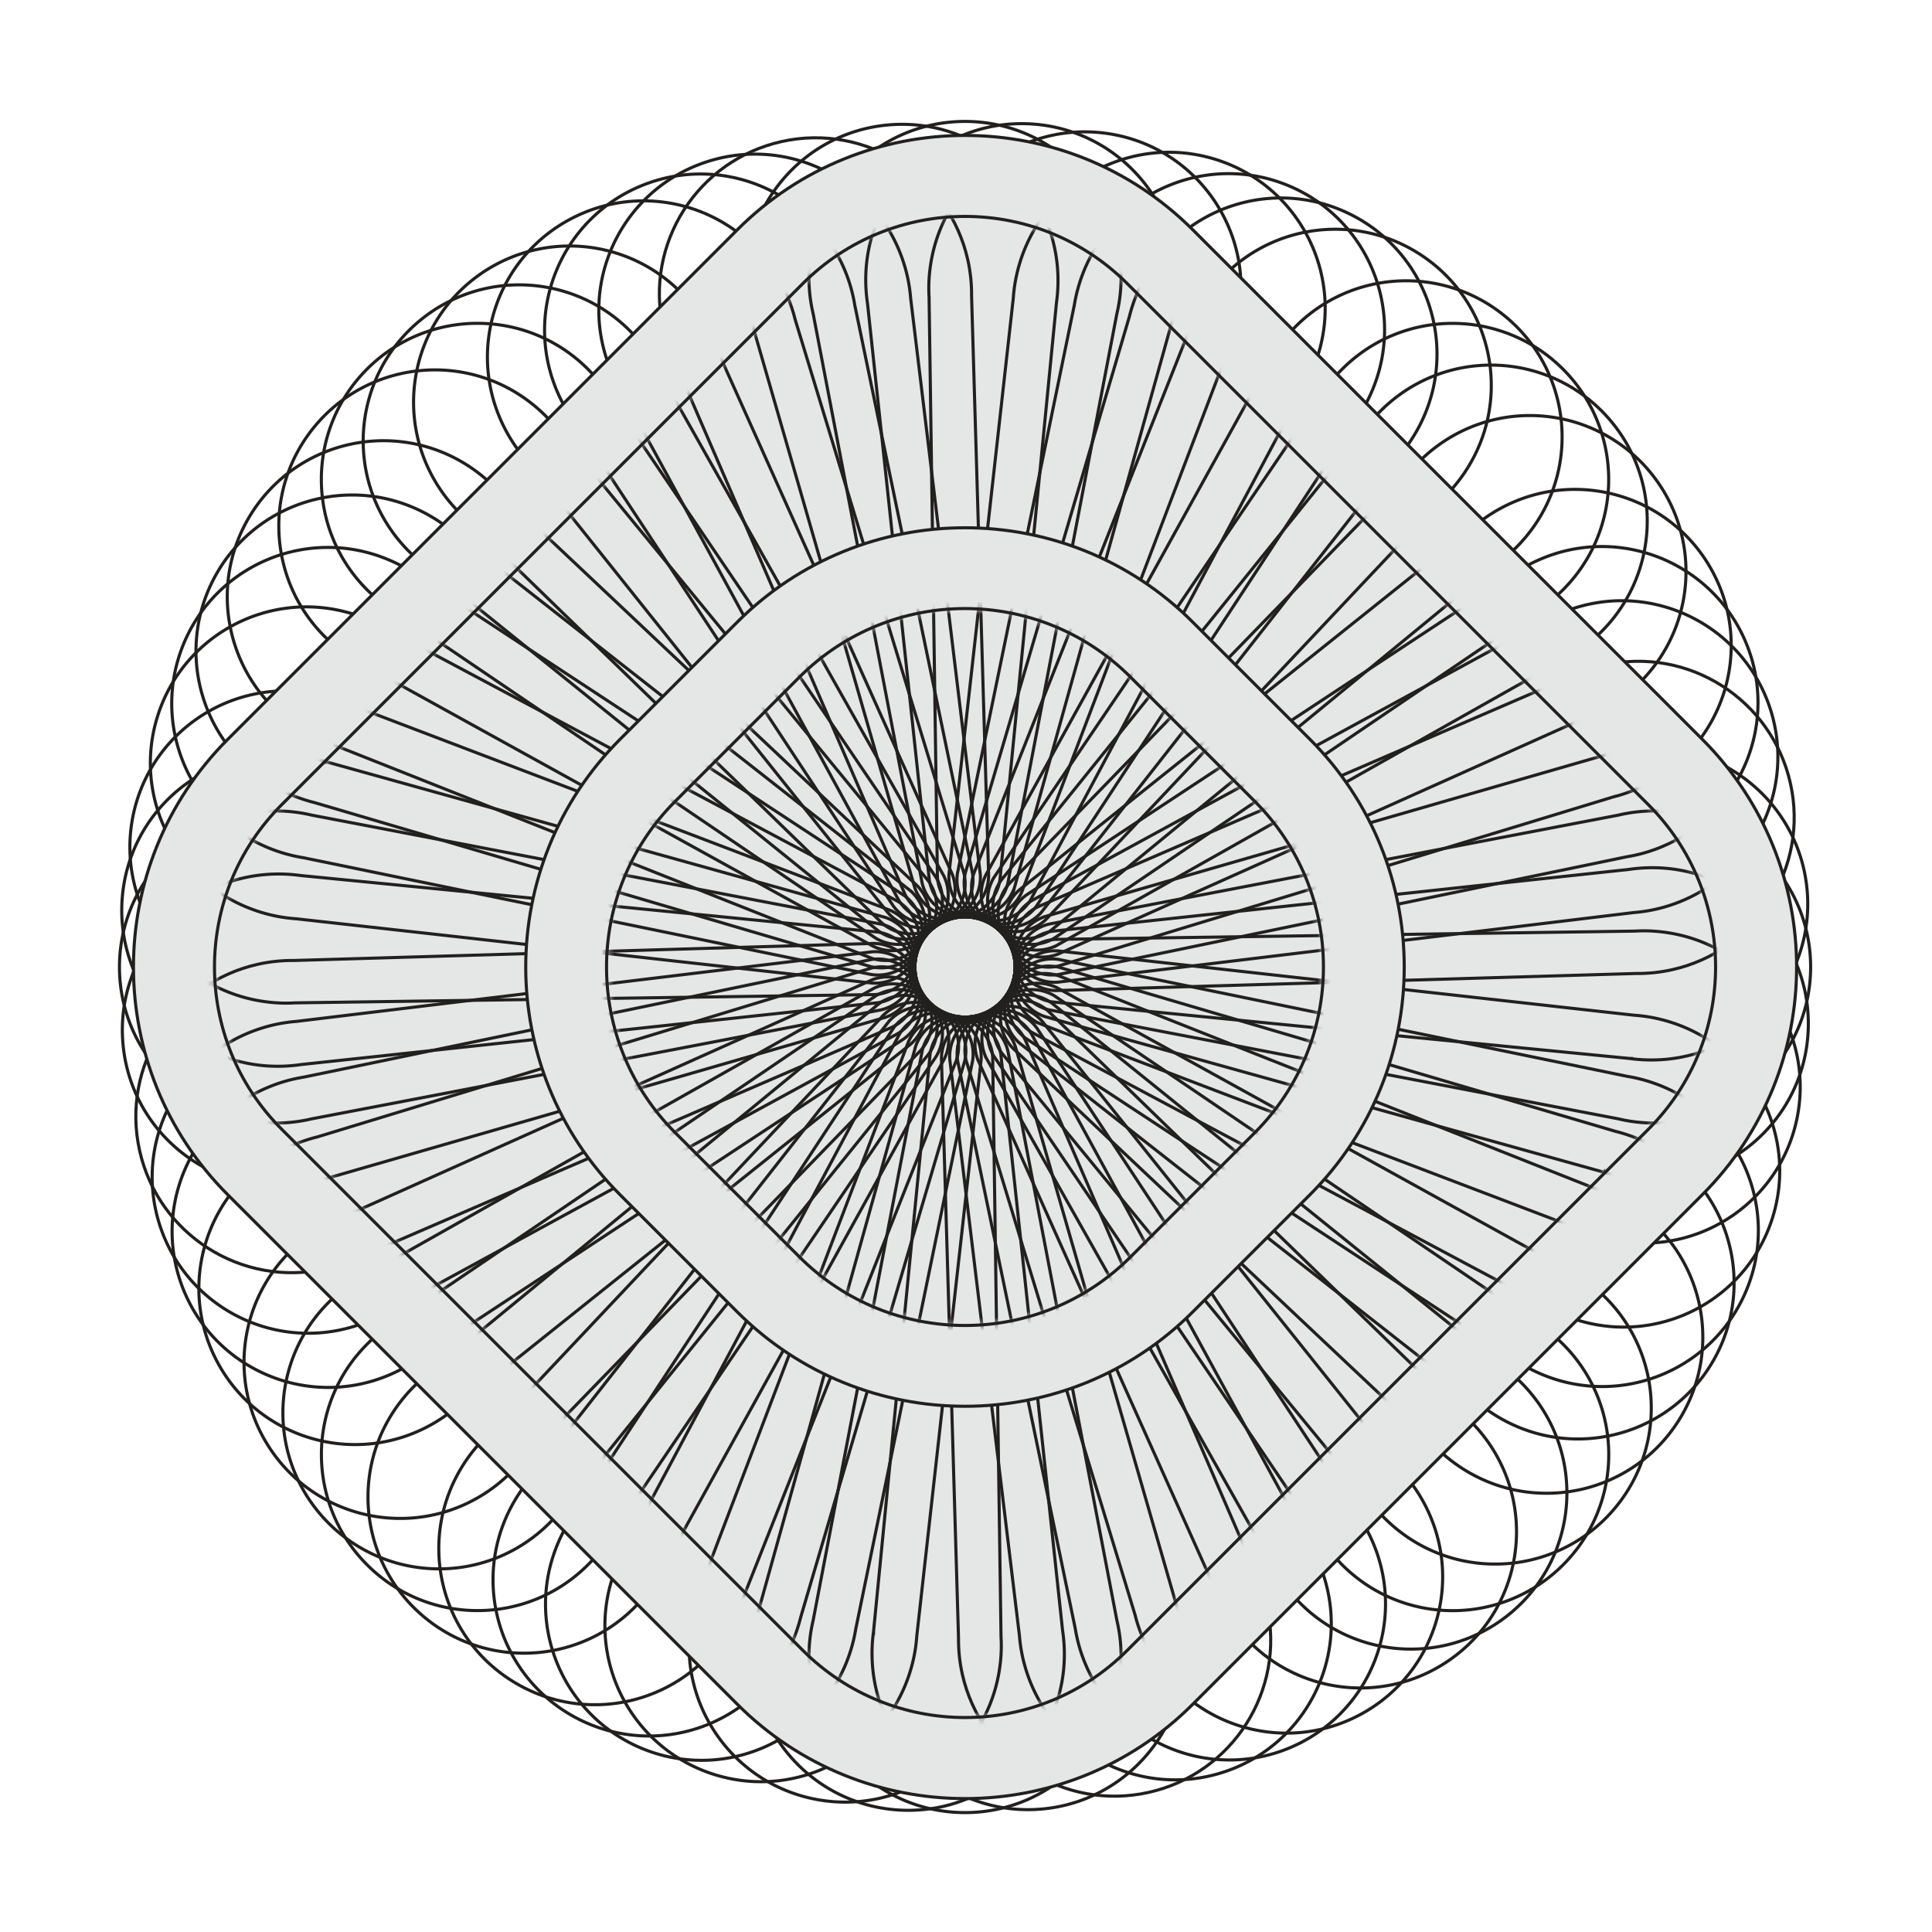 <svg xmlns="http://www.w3.org/2000/svg" width="294" height="294" fill="none"><path stroke="#221F1F" stroke-miterlimit="10" stroke-width=".47" d="M146.85 154.78a7.63 7.63 0 1 0 0-15.26 7.63 7.63 0 0 0 0 15.26Z"/><path stroke="#221F1F" stroke-miterlimit="10" stroke-width=".47" d="m169.96 47.73-16.61 86.75a6.707 6.707 0 0 1-6.5 5.04c-3.13 0-5.83-2.2-6.53-5.16l-16.58-86.63c-.42-1.77-.64-3.61-.64-5.5 0-13.12 10.63-23.75 23.75-23.75s23.75 10.63 23.75 23.75c0 1.89-.22 3.74-.64 5.5Zm76.32 122.53-86.75-16.61a6.707 6.707 0 0 1-5.04-6.5c0-3.13 2.2-5.83 5.16-6.53l86.63-16.58c1.77-.42 3.61-.64 5.5-.64 13.12 0 23.75 10.63 23.75 23.75s-10.63 23.75-23.75 23.75c-1.89 0-3.74-.22-5.5-.64Zm-122.54 76.32 16.61-86.75c.74-2.9 3.37-5.04 6.5-5.04s5.83 2.2 6.53 5.16l16.58 86.63c.42 1.77.64 3.61.64 5.5 0 13.12-10.63 23.75-23.75 23.75s-23.75-10.63-23.75-23.75c0-1.89.22-3.74.64-5.5ZM47.43 124.04l86.75 16.61c2.9.74 5.04 3.37 5.04 6.5s-2.2 5.83-5.16 6.53l-86.63 16.58c-1.77.42-3.61.64-5.5.64-13.12 0-23.75-10.63-23.75-23.75s10.63-23.75 23.75-23.75c1.89 0 3.74.22 5.5.64Z"/><path stroke="#221F1F" stroke-miterlimit="10" stroke-width=".47" d="m233.5 93.19-73.09 49.59a6.708 6.708 0 0 1-8.16-1.03 6.705 6.705 0 0 1-.97-8.26l49.53-72.98c.95-1.54 2.1-3 3.44-4.34 9.28-9.28 24.31-9.28 33.59 0 9.28 9.28 9.28 24.31 0 33.59a24.3 24.3 0 0 1-4.34 3.44v-.01ZM200.82 233.8l-49.59-73.09a6.708 6.708 0 0 1 1.03-8.16c2.21-2.21 5.68-2.57 8.26-.97l72.99 49.53c1.54.95 3 2.1 4.34 3.44 9.28 9.28 9.28 24.31 0 33.59-9.28 9.28-24.31 9.28-33.59 0a24.3 24.3 0 0 1-3.44-4.34ZM60.21 201.11l73.09-49.59a6.708 6.708 0 0 1 8.16 1.03c2.21 2.21 2.57 5.68.97 8.26L92.9 233.79c-.95 1.54-2.1 3-3.44 4.34-9.28 9.28-24.31 9.28-33.59 0-9.28-9.28-9.28-24.31 0-33.59a24.3 24.3 0 0 1 4.34-3.44v.01ZM92.89 60.5l49.59 73.09a6.708 6.708 0 0 1-1.03 8.16 6.705 6.705 0 0 1-8.26.97L60.2 93.19c-1.54-.95-3-2.1-4.34-3.44-9.28-9.28-9.28-24.31 0-33.59 9.28-9.28 24.31-9.28 33.59 0a24.3 24.3 0 0 1 3.44 4.34Z"/><path stroke="#221F1F" stroke-miterlimit="10" stroke-width=".47" d="m206.19 64.09-48.49 73.83a6.71 6.71 0 0 1-7.93 2.18c-2.89-1.19-4.55-4.26-4.06-7.26l17.77-86.4c.29-1.79.79-3.58 1.51-5.33 5.01-12.12 18.9-17.89 31.02-12.88 12.12 5.01 17.89 18.9 12.88 31.02-.72 1.75-1.63 3.37-2.69 4.84h-.01Zm23.72 142.4L156.08 158a6.71 6.71 0 0 1-2.18-7.93 6.7 6.7 0 0 1 7.26-4.06l86.4 17.77c1.79.29 3.58.79 5.33 1.51 12.12 5.01 17.89 18.9 12.88 31.02-5.01 12.12-18.9 17.89-31.02 12.88-1.75-.72-3.37-1.63-4.84-2.69v-.01ZM87.52 230.21l48.489-73.83a6.71 6.71 0 0 1 7.93-2.18c2.89 1.19 4.55 4.26 4.06 7.26l-17.77 86.4c-.29 1.79-.79 3.58-1.51 5.33-5.01 12.12-18.9 17.89-31.02 12.88-12.12-5.01-17.89-18.9-12.88-31.02.72-1.75 1.63-3.37 2.69-4.84h.01ZM63.8 87.81l73.83 48.49a6.71 6.71 0 0 1 2.18 7.93 6.7 6.7 0 0 1-7.26 4.06l-86.4-17.77c-1.79-.29-3.58-.79-5.33-1.51-12.12-5.01-17.89-18.9-12.88-31.02 5.01-12.12 18.9-17.89 31.02-12.88 1.75.72 3.37 1.63 4.84 2.69v.01Z"/><path stroke="#221F1F" stroke-miterlimit="10" stroke-width=".47" d="m247.54 130.38-86.49 17.92a6.71 6.71 0 0 1-7.15-4.07c-1.22-2.93-.2-6.23 2.26-8.01l73.66-48.53a24.19 24.19 0 0 1 4.84-2.7c12.12-5.03 26.01.72 31.04 12.83 5.03 12.12-.72 26.01-12.83 31.04a23.52 23.52 0 0 1-5.33 1.52Zm-83.91 117.46-17.92-86.49a6.71 6.71 0 0 1 4.07-7.15c2.89-1.2 6.23-.2 8.01 2.26l48.53 73.66a24.19 24.19 0 0 1 2.7 4.84c5.03 12.12-.72 26.01-12.83 31.04-12.12 5.03-26.01-.72-31.04-12.83a23.52 23.52 0 0 1-1.52-5.33ZM46.17 163.92 132.66 146a6.71 6.71 0 0 1 7.15 4.07c1.22 2.93.2 6.23-2.26 8.01l-73.66 48.53a24.19 24.19 0 0 1-4.84 2.7c-12.12 5.03-26.01-.72-31.04-12.83-5.03-12.12.72-26.01 12.83-31.04a23.52 23.52 0 0 1 5.33-1.52Zm83.91-117.46L148 132.95a6.71 6.71 0 0 1-4.07 7.15c-2.93 1.22-6.23.2-8.01-2.26L87.39 64.18a24.188 24.188 0 0 1-2.7-4.84c-5.03-12.12.72-26.01 12.83-31.04 12.12-5.03 26.01.72 31.04 12.83a23.52 23.52 0 0 1 1.52 5.33Z"/><path stroke="#221F1F" stroke-miterlimit="10" stroke-width=".47" d="M146.85 154.78a7.63 7.63 0 1 0 0-15.26 7.63 7.63 0 0 0 0 15.26Z"/><path stroke="#221F1F" stroke-miterlimit="10" stroke-width=".47" d="m186.9 53.26-31.44 82.54a6.717 6.717 0 0 1-7.28 3.84 6.706 6.706 0 0 1-5.53-6.22l-1.27-88.2c-.11-1.81 0-3.66.33-5.53 2.28-12.92 14.6-21.54 27.52-19.26 12.92 2.28 21.54 14.6 19.26 27.52a24 24 0 0 1-1.59 5.31Zm53.85 133.94-82.54-31.44a6.717 6.717 0 0 1-3.84-7.28 6.706 6.706 0 0 1 6.22-5.53l88.2-1.26c1.81-.11 3.66 0 5.53.33 12.92 2.28 21.54 14.6 19.26 27.52-2.28 12.92-14.6 21.54-27.52 19.26a24 24 0 0 1-5.31-1.59v-.01Zm-133.94 53.84 31.44-82.54a6.717 6.717 0 0 1 7.28-3.84c3.12.55 5.36 3.18 5.53 6.22l1.27 88.2c.11 1.81 0 3.66-.33 5.53-2.28 12.92-14.6 21.54-27.52 19.26-12.92-2.28-21.54-14.6-19.26-27.52a24 24 0 0 1 1.59-5.31ZM52.96 107.1l82.54 31.44a6.717 6.717 0 0 1 3.84 7.28 6.706 6.706 0 0 1-6.22 5.53l-88.2 1.26c-1.81.11-3.66 0-5.53-.33-12.92-2.28-21.54-14.6-19.26-27.52 2.28-12.92 14.6-21.54 27.52-19.26a24 24 0 0 1 5.31 1.59v.01Z"/><path stroke="#221F1F" stroke-miterlimit="10" stroke-width=".47" d="m241.56 109.08-80.6 36.13c-2.8 1.06-6.06.13-7.86-2.43a6.717 6.717 0 0 1 .48-8.31l61.47-63.26c1.21-1.36 2.59-2.59 4.14-3.68 10.75-7.52 25.56-4.91 33.08 5.84s4.91 25.56-5.84 33.08a23.752 23.752 0 0 1-4.87 2.63Zm-56.63 132.78-36.13-80.6a6.714 6.714 0 0 1 2.43-7.86 6.717 6.717 0 0 1 8.31.48l63.26 61.47c1.36 1.21 2.59 2.59 3.68 4.14 7.52 10.75 4.91 25.56-5.84 33.08s-25.56 4.91-33.08-5.84a23.752 23.752 0 0 1-2.63-4.87ZM52.14 185.221l80.6-36.13c2.8-1.06 6.06-.13 7.86 2.43a6.717 6.717 0 0 1-.48 8.31l-61.47 63.26a23.991 23.991 0 0 1-4.14 3.68c-10.75 7.52-25.56 4.91-33.08-5.84s-4.91-25.56 5.84-33.08c1.55-1.09 3.19-1.96 4.87-2.63ZM108.78 52.44l36.13 80.6c1.06 2.8.13 6.06-2.43 7.86-2.56 1.8-6.04 1.54-8.31-.48L70.91 78.95a23.99 23.99 0 0 1-3.68-4.14c-7.52-10.75-4.91-25.56 5.84-33.08s25.56-4.91 33.08 5.84c1.09 1.55 1.96 3.19 2.63 4.87Z"/><path stroke="#221F1F" stroke-miterlimit="10" stroke-width=".47" d="m219.73 75.68-60.59 64.27a6.708 6.708 0 0 1-8.19.77c-2.64-1.68-3.74-4.99-2.74-7.86l32.52-81.99c.59-1.71 1.4-3.39 2.41-4.98 7.04-11.07 21.72-14.33 32.79-7.29s14.33 21.72 7.29 32.79c-1.02 1.6-2.19 3.03-3.49 4.3v-.01Zm-1.4 144.35-64.27-60.59a6.708 6.708 0 0 1-.77-8.19 6.707 6.707 0 0 1 7.86-2.74l81.99 32.52c1.71.59 3.39 1.4 4.98 2.41 11.07 7.04 14.33 21.72 7.29 32.79s-21.72 14.33-32.79 7.29c-1.6-1.02-3.03-2.19-4.3-3.49h.01Zm-144.35-1.41 60.59-64.27a6.708 6.708 0 0 1 8.19-.77 6.707 6.707 0 0 1 2.74 7.86l-32.52 81.99c-.59 1.71-1.4 3.39-2.41 4.98-7.04 11.07-21.72 14.33-32.79 7.29s-14.33-21.72-7.29-32.79c1.02-1.6 2.19-3.03 3.49-4.3v.01Zm1.4-144.35 64.27 60.59a6.708 6.708 0 0 1 .77 8.19 6.707 6.707 0 0 1-7.86 2.74l-81.99-32.52c-1.71-.59-3.39-1.4-4.98-2.41-11.07-7.04-14.33-21.72-7.29-32.79s21.72-14.33 32.79-7.29c1.6 1.02 3.03 2.19 4.3 3.49h-.01Z"/><path stroke="#221F1F" stroke-miterlimit="10" stroke-width=".47" d="m248.92 148.14-88.29 2.6c-2.99-.09-5.66-2.2-6.33-5.25-.67-3.05.88-6.17 3.62-7.49l80.97-34.98c1.63-.79 3.38-1.41 5.23-1.82 12.81-2.85 25.49 5.23 28.34 18.03 2.85 12.81-5.23 25.49-18.03 28.34-1.85.41-3.69.59-5.51.57ZM145.86 249.22l-2.6-88.29c.09-2.99 2.2-5.66 5.25-6.33 3.1-.69 6.17.88 7.49 3.62l34.98 80.97c.79 1.63 1.41 3.38 1.82 5.23 2.85 12.81-5.23 25.49-18.03 28.34-12.81 2.85-25.49-5.23-28.34-18.03-.41-1.85-.59-3.69-.57-5.51ZM44.78 146.16l88.29-2.6c2.99.09 5.66 2.2 6.33 5.25.69 3.1-.88 6.17-3.62 7.49l-80.97 34.98c-1.63.79-3.38 1.41-5.23 1.82-12.81 2.85-25.49-5.23-28.34-18.03-2.85-12.81 5.23-25.49 18.03-28.34 1.85-.41 3.69-.59 5.51-.57ZM147.85 45.08l2.6 88.29c-.09 2.99-2.2 5.66-5.25 6.33-3.1.69-6.17-.88-7.49-3.62l-34.98-80.97c-.79-1.63-1.41-3.38-1.82-5.23-2.85-12.81 5.23-25.49 18.03-28.34 12.81-2.85 25.49 5.23 28.34 18.03.41 1.85.59 3.69.57 5.51Z"/><path stroke="#221F1F" stroke-miterlimit="10" stroke-width=".47" d="M146.85 154.78a7.63 7.63 0 1 0 0-15.26 7.63 7.63 0 0 0 0 15.26Z"/><path stroke="#221F1F" stroke-miterlimit="10" stroke-width=".47" d="m212.94 69.36-54.5 69.5a6.72 6.72 0 0 1-8.09 1.51c-2.78-1.43-4.17-4.63-3.44-7.58l24.95-84.61c.44-1.76 1.08-3.5 1.95-5.18 6.01-11.66 20.33-16.24 31.99-10.23 11.66 6.01 16.24 20.33 10.23 31.99-.87 1.68-1.91 3.22-3.09 4.6Zm11.71 143.88-69.5-54.5a6.72 6.72 0 0 1-1.51-8.09c1.45-2.82 4.63-4.17 7.58-3.44l84.61 24.95c1.76.44 3.5 1.08 5.18 1.95 11.66 6.01 16.24 20.33 10.23 31.99-6.01 11.66-20.33 16.24-31.99 10.23-1.68-.87-3.22-1.91-4.6-3.09Zm-143.89 11.7 54.5-69.5a6.72 6.72 0 0 1 8.09-1.51c2.78 1.43 4.17 4.63 3.44 7.58l-24.95 84.61c-.44 1.76-1.08 3.5-1.95 5.18-6.01 11.66-20.33 16.24-31.99 10.23-11.66-6.01-16.24-20.33-10.23-31.99.87-1.68 1.91-3.22 3.09-4.6ZM69.06 81.06l69.5 54.5a6.72 6.72 0 0 1 1.51 8.09c-1.45 2.82-4.63 4.17-7.58 3.44l-84.61-24.95c-1.76-.44-3.5-1.08-5.18-1.95-11.66-6.01-16.24-20.33-10.23-31.99 6.01-11.66 20.33-16.24 31.99-10.23 1.68.87 3.22 1.91 4.6 3.09Z"/><path stroke="#221F1F" stroke-miterlimit="10" stroke-width=".47" d="m248.59 138.87-87.69 10.6a6.697 6.697 0 0 1-6.78-4.65c-.97-3.02.32-6.22 2.93-7.79l77.46-42.19a23.77 23.77 0 0 1 5.04-2.29c12.49-4 25.86 2.89 29.86 15.39 4 12.49-2.89 25.86-15.39 29.86-1.8.58-3.63.93-5.43 1.07Zm-93.46 110.02-10.6-87.69a6.697 6.697 0 0 1 4.65-6.78c2.98-.95 6.22.32 7.79 2.93l42.19 77.46a23.77 23.77 0 0 1 2.29 5.04c4 12.49-2.89 25.86-15.39 29.86-12.49 4-25.86-2.89-29.86-15.39-.58-1.8-.93-3.63-1.07-5.43ZM45.11 155.43l87.69-10.6a6.697 6.697 0 0 1 6.78 4.65c.97 3.02-.32 6.22-2.93 7.79l-77.46 42.19a23.77 23.77 0 0 1-5.04 2.29c-12.49 4-25.86-2.89-29.86-15.39s2.89-25.86 15.39-29.86c1.8-.58 3.63-.93 5.43-1.07Zm93.47-110.02 10.6 87.69a6.697 6.697 0 0 1-4.65 6.78c-2.98.95-6.22-.32-7.79-2.93L94.55 59.49a23.77 23.77 0 0 1-2.29-5.04c-4-12.49 2.89-25.86 15.39-29.86 12.49-4 25.86 2.89 29.86 15.39.58 1.8.93 3.63 1.07 5.43Z"/><path stroke="#221F1F" stroke-miterlimit="10" stroke-width=".47" d="m237.65 100.5-76.92 43.41a6.708 6.708 0 0 1-8.05-1.7 6.71 6.71 0 0 1-.28-8.32l55.37-68.66c1.08-1.46 2.34-2.82 3.78-4.04 10.01-8.48 24.99-7.24 33.48 2.76 8.49 10 7.24 24.99-2.76 33.48a23.701 23.701 0 0 1-4.61 3.07h-.01ZM193.5 237.94l-43.41-76.92a6.708 6.708 0 0 1 1.7-8.05 6.71 6.71 0 0 1 8.32-.28l68.66 55.37c1.46 1.08 2.82 2.34 4.04 3.78 8.48 10.01 7.24 24.99-2.76 33.48-10.01 8.48-24.99 7.24-33.48-2.76a23.711 23.711 0 0 1-3.07-4.61v-.01ZM56.06 193.8l76.92-43.41a6.708 6.708 0 0 1 8.05 1.7c2.02 2.39 2.09 5.87.28 8.32l-55.37 68.66a23.981 23.981 0 0 1-3.78 4.04c-10.01 8.48-24.99 7.24-33.48-2.76-8.48-10.01-7.24-24.99 2.76-33.48 1.44-1.22 2.99-2.25 4.61-3.07h.01Zm44.15-137.44 43.41 76.92c1.31 2.69.69 6.03-1.7 8.05a6.71 6.71 0 0 1-8.32.28L64.94 86.24a23.982 23.982 0 0 1-4.04-3.78c-8.48-10.01-7.24-24.99 2.76-33.48 10.01-8.48 24.99-7.24 33.48 2.76 1.22 1.44 2.25 2.99 3.07 4.61v.01Z"/><path stroke="#221F1F" stroke-miterlimit="10" stroke-width=".47" d="m244.04 178.371-85.09-23.691a6.704 6.704 0 0 1-4.49-6.89c.26-3.12 2.67-5.63 5.68-6.08l87.7-9.4a24.28 24.28 0 0 1 5.54-.189c13.07 1.08 22.8 12.549 21.72 25.629-1.08 13.08-12.55 22.8-25.63 21.72-1.89-.16-3.7-.53-5.43-1.09v-.009ZM115.639 244.34l23.69-85.09a6.704 6.704 0 0 1 6.89-4.49c3.12.26 5.63 2.67 6.08 5.68l9.4 87.7c.27 1.79.34 3.65.19 5.54-1.08 13.07-12.55 22.8-25.63 21.72-13.08-1.08-22.8-12.55-21.72-25.63.16-1.89.53-3.7 1.09-5.43h.01ZM49.67 115.93l85.09 23.69c2.83.98 4.75 3.77 4.49 6.89a6.702 6.702 0 0 1-5.68 6.08l-87.7 9.4c-1.79.27-3.65.34-5.54.19-13.07-1.08-22.8-12.55-21.72-25.63 1.08-13.07 12.55-22.8 25.63-21.72 1.89.16 3.7.53 5.43 1.09v.01Zm128.4-65.97-23.69 85.09a6.704 6.704 0 0 1-6.89 4.49c-3.12-.26-5.63-2.67-6.08-5.68l-9.4-87.7a24.28 24.28 0 0 1-.19-5.54c1.08-13.07 12.55-22.8 25.63-21.72 13.07 1.08 22.8 12.55 21.72 25.63-.16 1.89-.53 3.7-1.09 5.43h-.01Z"/><path stroke="#221F1F" stroke-miterlimit="10" stroke-width=".47" d="M146.85 154.78a7.63 7.63 0 1 0 0-15.26 7.63 7.63 0 0 0 0 15.26Z"/><path stroke="#221F1F" stroke-miterlimit="10" stroke-width=".47" d="m228.2 85.49-68.24 56.07a6.704 6.704 0 0 1-8.22-.28 6.713 6.713 0 0 1-1.72-8.14l42.65-77.21c.81-1.63 1.81-3.18 3.03-4.64 8.39-10.08 23.36-11.46 33.45-3.07 10.08 8.39 11.46 23.36 3.07 33.45a23.667 23.667 0 0 1-4.01 3.82h-.01ZM208.52 228.5l-56.07-68.24a6.704 6.704 0 0 1 .28-8.22 6.713 6.713 0 0 1 8.14-1.72l77.21 42.65c1.63.81 3.18 1.81 4.64 3.03 10.08 8.39 11.46 23.36 3.07 33.45-8.39 10.08-23.36 11.46-33.45 3.07a23.667 23.667 0 0 1-3.82-4.01v-.01ZM65.51 208.81l68.24-56.07a6.704 6.704 0 0 1 8.22.28c2.4 2 3.07 5.42 1.72 8.14l-42.65 77.21c-.81 1.63-1.81 3.18-3.03 4.64-8.39 10.08-23.36 11.46-33.45 3.07-10.08-8.39-11.46-23.36-3.07-33.45 1.21-1.46 2.56-2.73 4.01-3.82h.01ZM85.19 65.8l56.07 68.24a6.704 6.704 0 0 1-.28 8.22c-2 2.4-5.42 3.07-8.14 1.72l-77.21-42.65c-1.63-.81-3.18-1.81-4.64-3.03-10.08-8.39-11.46-23.36-3.07-33.45 8.39-10.08 23.36-11.46 33.45-3.07 1.46 1.21 2.73 2.56 3.82 4.01v.01Z"/><path stroke="#221F1F" stroke-miterlimit="10" stroke-width=".47" d="m247.98 161.07-87.9-8.61a6.706 6.706 0 0 1-5.62-6.01 6.703 6.703 0 0 1 4.54-6.97l84.75-24.44c1.72-.58 3.53-.97 5.42-1.14 13.06-1.2 24.62 8.42 25.82 21.48 1.2 13.06-8.42 24.62-21.48 25.82-1.89.17-3.74.12-5.54-.13h.01Zm-115.05 87.2 8.61-87.9a6.706 6.706 0 0 1 6.01-5.62c3.12-.29 6.01 1.66 6.97 4.54l24.44 84.75c.58 1.72.97 3.53 1.14 5.42 1.2 13.06-8.42 24.62-21.48 25.82-13.06 1.2-24.62-8.42-25.82-21.48-.17-1.89-.12-3.74.13-5.54v.01Zm-87.2-115.04 87.9 8.61c2.96.47 5.33 2.89 5.62 6.01.29 3.12-1.66 6.01-4.54 6.97l-84.75 24.44c-1.72.58-3.53.97-5.42 1.14-13.06 1.2-24.62-8.42-25.82-21.48-1.2-13.06 8.42-24.62 21.48-25.82 1.89-.17 3.74-.12 5.54.13h-.01Zm115.04-87.2-8.61 87.9a6.706 6.706 0 0 1-6.01 5.62c-3.12.29-6.01-1.66-6.97-4.54l-24.44-84.75a23.52 23.52 0 0 1-1.14-5.42c-1.2-13.06 8.42-24.62 21.48-25.82 13.06-1.2 24.62 8.42 25.82 21.48.17 1.89.12 3.74-.13 5.54v-.01Z"/><path stroke="#221F1F" stroke-miterlimit="10" stroke-width=".47" d="m245.59 121.24-84.49 25.75c-2.91.7-6.03-.63-7.49-3.4s-.77-6.18 1.52-8.18l68.91-55.06a23.81 23.81 0 0 1 4.57-3.13c11.6-6.12 25.97-1.67 32.09 9.94 6.12 11.6 1.67 25.97-9.94 32.09-1.68.88-3.41 1.55-5.17 2v-.01Zm-72.82 124.64-25.75-84.49c-.7-2.91.63-6.03 3.4-7.49s6.18-.77 8.18 1.52l55.06 68.91a23.81 23.81 0 0 1 3.13 4.57c6.12 11.6 1.67 25.97-9.94 32.09-11.6 6.12-25.97 1.67-32.09-9.94-.88-1.68-1.55-3.41-2-5.17h.01ZM48.12 173.06l84.49-25.75c2.91-.7 6.03.63 7.49 3.4 1.48 2.81.77 6.18-1.52 8.18l-68.91 55.06a23.81 23.81 0 0 1-4.57 3.13c-11.6 6.12-25.97 1.67-32.09-9.94-6.12-11.61-1.67-25.97 9.94-32.09 1.68-.88 3.41-1.55 5.17-2v.01Zm72.82-124.64 25.75 84.49c.7 2.91-.63 6.03-3.4 7.49s-6.18.77-8.18-1.52L80.05 69.97a23.81 23.81 0 0 1-3.13-4.57c-6.12-11.6-1.67-25.97 9.94-32.09 11.6-6.12 25.97-1.67 32.09 9.94.88 1.68 1.55 3.41 2 5.17h-.01Z"/><path stroke="#221F1F" stroke-miterlimit="10" stroke-width=".47" d="m234.99 198.64-77.95-41.529a6.72 6.72 0 0 1-2.9-7.701 6.711 6.711 0 0 1 6.86-4.71l87.66 9.79c1.81.12 3.64.461 5.44 1.021 12.53 3.88 19.54 17.179 15.66 29.709-3.88 12.53-17.18 19.54-29.71 15.66-1.81-.56-3.5-1.32-5.07-2.24h.01ZM95.36 235.291l41.53-77.95a6.719 6.719 0 0 1 7.7-2.901 6.712 6.712 0 0 1 4.71 6.861l-9.79 87.66c-.12 1.81-.46 3.639-1.02 5.439-3.88 12.53-17.18 19.541-29.71 15.661-12.53-3.88-19.54-17.18-15.66-29.71.56-1.81 1.32-3.5 2.24-5.07v.01ZM58.72 95.66l77.95 41.53a6.718 6.718 0 0 1 2.9 7.7 6.711 6.711 0 0 1-6.86 4.71l-87.66-9.79c-1.81-.12-3.64-.46-5.44-1.02-12.53-3.88-19.54-17.18-15.66-29.71 3.88-12.53 17.18-19.54 29.71-15.66 1.81.56 3.5 1.32 5.07 2.24h-.01Zm139.63-36.65-41.53 77.95a6.718 6.718 0 0 1-7.7 2.9c-2.99-.92-4.92-3.83-4.71-6.86l9.79-87.66c.12-1.81.46-3.64 1.02-5.44 3.88-12.53 17.18-19.54 29.71-15.66 12.53 3.88 19.54 17.18 15.66 29.71-.56 1.81-1.32 3.5-2.24 5.07v-.01Z"/><path fill="#E5E6E6" stroke="#221F1F" stroke-miterlimit="10" stroke-width=".47" d="M112.197 34.965 34.663 112.5c-19.14 19.14-19.14 50.172 0 69.311l77.534 77.534c19.14 19.14 50.171 19.14 69.311 0l77.534-77.534c19.14-19.139 19.14-50.171 0-69.31l-77.534-77.535c-19.14-19.14-50.171-19.14-69.311 0Z"/><path fill="#E5E6E6" d="m122.16 43.16-79.294 79.296c-13.638 13.637-13.638 35.747 0 49.384l79.294 79.295c13.638 13.637 35.748 13.637 49.385 0l79.295-79.295c13.637-13.637 13.637-35.747 0-49.384l-79.295-79.295c-13.637-13.637-35.747-13.637-49.385 0Z"/><mask id="a" width="230" height="230" x="32" y="32" maskUnits="userSpaceOnUse" style="mask-type:luminance"><path fill="#fff" d="m122.16 43.16-79.294 79.296c-13.638 13.637-13.638 35.747 0 49.384l79.294 79.295c13.638 13.637 35.748 13.637 49.385 0l79.295-79.295c13.637-13.637 13.637-35.747 0-49.384l-79.295-79.295c-13.637-13.637-35.747-13.637-49.385 0Z"/></mask><g stroke="#221F1F" stroke-miterlimit="10" stroke-width=".47" mask="url(#a)"><path d="M146.85 154.78a7.63 7.63 0 1 0 0-15.26 7.63 7.63 0 0 0 0 15.26Z"/><path d="m169.96 47.73-16.61 86.75a6.707 6.707 0 0 1-6.5 5.04c-3.13 0-5.83-2.2-6.53-5.16l-16.58-86.63c-.42-1.77-.64-3.61-.64-5.5 0-13.12 10.63-23.75 23.75-23.75s23.75 10.63 23.75 23.75c0 1.89-.22 3.74-.64 5.5Zm76.32 122.53-86.75-16.61a6.707 6.707 0 0 1-5.04-6.5c0-3.13 2.2-5.83 5.16-6.53l86.63-16.58c1.77-.42 3.61-.64 5.5-.64 13.12 0 23.75 10.63 23.75 23.75s-10.63 23.75-23.75 23.75c-1.89 0-3.74-.22-5.5-.64Zm-122.54 76.32 16.61-86.75c.74-2.9 3.37-5.04 6.5-5.04s5.83 2.2 6.53 5.16l16.58 86.63c.42 1.77.64 3.61.64 5.5 0 13.12-10.63 23.75-23.75 23.75s-23.75-10.63-23.75-23.75c0-1.89.22-3.74.64-5.5ZM47.43 124.04l86.75 16.61c2.9.74 5.04 3.37 5.04 6.5s-2.2 5.83-5.16 6.53l-86.63 16.58c-1.77.42-3.61.64-5.5.64-13.12 0-23.75-10.63-23.75-23.75s10.63-23.75 23.75-23.75c1.89 0 3.74.22 5.5.64Z"/><path d="m233.5 93.19-73.09 49.59a6.708 6.708 0 0 1-8.16-1.03 6.705 6.705 0 0 1-.97-8.26l49.53-72.98c.95-1.54 2.1-3 3.44-4.34 9.28-9.28 24.31-9.28 33.59 0 9.28 9.28 9.28 24.31 0 33.59a24.3 24.3 0 0 1-4.34 3.44v-.01ZM200.82 233.8l-49.59-73.09a6.708 6.708 0 0 1 1.03-8.16 6.705 6.705 0 0 1 8.26-.97l72.99 49.53c1.54.95 3 2.1 4.34 3.44 9.28 9.28 9.28 24.31 0 33.59-9.28 9.28-24.31 9.28-33.59 0a24.3 24.3 0 0 1-3.44-4.34ZM60.21 201.11l73.09-49.59a6.708 6.708 0 0 1 8.16 1.03c2.21 2.21 2.57 5.68.97 8.26L92.9 233.79c-.95 1.54-2.1 3-3.44 4.34-9.28 9.28-24.31 9.28-33.59 0-9.28-9.28-9.28-24.31 0-33.59a24.3 24.3 0 0 1 4.34-3.44v.01ZM92.89 60.5l49.59 73.09a6.708 6.708 0 0 1-1.03 8.16 6.705 6.705 0 0 1-8.26.97L60.2 93.19c-1.54-.95-3-2.1-4.34-3.44-9.28-9.28-9.28-24.31 0-33.59 9.28-9.28 24.31-9.28 33.59 0a24.3 24.3 0 0 1 3.44 4.34Z"/><path d="m206.19 64.09-48.49 73.83a6.71 6.71 0 0 1-7.93 2.18 6.7 6.7 0 0 1-4.06-7.26l17.77-86.4c.29-1.79.79-3.58 1.51-5.33 5.01-12.12 18.9-17.89 31.02-12.88 12.12 5.01 17.89 18.9 12.88 31.02-.72 1.75-1.63 3.37-2.69 4.84h-.01Zm23.72 142.4L156.08 158a6.71 6.71 0 0 1-2.18-7.93 6.7 6.7 0 0 1 7.26-4.06l86.4 17.77c1.79.29 3.58.79 5.33 1.51 12.12 5.01 17.89 18.9 12.88 31.02-5.01 12.12-18.9 17.89-31.02 12.88-1.75-.72-3.37-1.63-4.84-2.69v-.01ZM87.52 230.21l48.489-73.83a6.71 6.71 0 0 1 7.93-2.18c2.89 1.19 4.55 4.26 4.06 7.26l-17.77 86.4c-.29 1.79-.79 3.58-1.51 5.33-5.01 12.12-18.9 17.89-31.02 12.88-12.12-5.01-17.89-18.9-12.88-31.02.72-1.75 1.63-3.37 2.69-4.84h.01ZM63.8 87.81l73.83 48.49a6.71 6.71 0 0 1 2.18 7.93 6.7 6.7 0 0 1-7.26 4.06l-86.4-17.77c-1.79-.29-3.58-.79-5.33-1.51-12.12-5.01-17.89-18.9-12.88-31.02 5.01-12.12 18.9-17.89 31.02-12.88 1.75.72 3.37 1.63 4.84 2.69v.01Z"/><path d="m247.54 130.38-86.49 17.92a6.71 6.71 0 0 1-7.15-4.07c-1.22-2.93-.2-6.23 2.26-8.01l73.66-48.53a24.19 24.19 0 0 1 4.84-2.7c12.12-5.03 26.01.72 31.04 12.83 5.03 12.12-.72 26.01-12.83 31.04a23.52 23.52 0 0 1-5.33 1.52Zm-83.91 117.46-17.92-86.49a6.71 6.71 0 0 1 4.07-7.15c2.89-1.2 6.23-.2 8.01 2.26l48.53 73.66a24.19 24.19 0 0 1 2.7 4.84c5.03 12.12-.72 26.01-12.83 31.04-12.12 5.03-26.01-.72-31.04-12.83a23.52 23.52 0 0 1-1.52-5.33ZM46.17 163.92 132.66 146a6.71 6.71 0 0 1 7.15 4.07c1.22 2.93.2 6.23-2.26 8.01l-73.66 48.53a24.19 24.19 0 0 1-4.84 2.7c-12.12 5.03-26.01-.72-31.04-12.83-5.03-12.12.72-26.01 12.83-31.04a23.52 23.52 0 0 1 5.33-1.52Zm83.91-117.46L148 132.95a6.71 6.71 0 0 1-4.07 7.15c-2.93 1.22-6.23.2-8.01-2.26L87.39 64.18a24.188 24.188 0 0 1-2.7-4.84c-5.03-12.12.72-26.01 12.83-31.04 12.11-5.03 26.01.72 31.04 12.83a23.52 23.52 0 0 1 1.52 5.33Z"/><path d="M146.85 154.78a7.63 7.63 0 1 0 0-15.26 7.63 7.63 0 0 0 0 15.26Z"/><path d="m186.9 53.26-31.44 82.54a6.717 6.717 0 0 1-7.28 3.84 6.706 6.706 0 0 1-5.53-6.22l-1.27-88.2c-.11-1.81 0-3.66.33-5.53 2.28-12.92 14.6-21.54 27.52-19.26 12.92 2.28 21.54 14.6 19.26 27.52a24 24 0 0 1-1.59 5.31Zm53.85 133.94-82.54-31.44a6.717 6.717 0 0 1-3.84-7.28 6.706 6.706 0 0 1 6.22-5.53l88.2-1.26c1.81-.11 3.66 0 5.53.33 12.92 2.28 21.54 14.6 19.26 27.52-2.28 12.92-14.6 21.54-27.52 19.26a24 24 0 0 1-5.31-1.59v-.01Zm-133.94 53.84 31.44-82.54a6.717 6.717 0 0 1 7.28-3.84c3.12.55 5.36 3.18 5.53 6.22l1.27 88.2c.11 1.81 0 3.66-.33 5.53-2.28 12.92-14.6 21.54-27.52 19.26-12.92-2.28-21.54-14.6-19.26-27.52a24 24 0 0 1 1.59-5.31ZM52.96 107.1l82.54 31.44a6.717 6.717 0 0 1 3.84 7.28 6.706 6.706 0 0 1-6.22 5.53l-88.2 1.26c-1.81.11-3.66 0-5.53-.33-12.92-2.28-21.54-14.6-19.26-27.52 2.28-12.92 14.6-21.54 27.52-19.26a24 24 0 0 1 5.31 1.59v.01Z"/><path d="m241.56 109.08-80.6 36.13c-2.8 1.06-6.06.13-7.86-2.43a6.717 6.717 0 0 1 .48-8.31l61.47-63.26c1.21-1.36 2.59-2.59 4.14-3.68 10.75-7.52 25.56-4.91 33.08 5.84s4.91 25.56-5.84 33.08a23.752 23.752 0 0 1-4.87 2.63Zm-56.63 132.78-36.13-80.6a6.714 6.714 0 0 1 2.43-7.86 6.717 6.717 0 0 1 8.31.48l63.26 61.47c1.36 1.21 2.59 2.59 3.68 4.14 7.52 10.75 4.91 25.56-5.84 33.08s-25.56 4.91-33.08-5.84a23.752 23.752 0 0 1-2.63-4.87ZM52.14 185.221l80.6-36.13c2.8-1.06 6.06-.13 7.86 2.43a6.717 6.717 0 0 1-.48 8.31l-61.47 63.26a23.991 23.991 0 0 1-4.14 3.68c-10.75 7.52-25.56 4.91-33.08-5.84s-4.91-25.56 5.84-33.08c1.55-1.09 3.19-1.96 4.87-2.63ZM108.78 52.44l36.13 80.6c1.06 2.8.13 6.06-2.43 7.86-2.56 1.8-6.04 1.54-8.31-.48L70.91 78.95a23.99 23.99 0 0 1-3.68-4.14c-7.52-10.75-4.91-25.56 5.84-33.08s25.56-4.91 33.08 5.84c1.09 1.55 1.96 3.19 2.63 4.87Z"/><path d="m219.73 75.68-60.59 64.27a6.708 6.708 0 0 1-8.19.77c-2.64-1.68-3.74-4.99-2.74-7.86l32.52-81.99c.59-1.71 1.4-3.39 2.41-4.98 7.04-11.07 21.72-14.33 32.79-7.29s14.33 21.72 7.29 32.79c-1.02 1.6-2.19 3.03-3.49 4.3v-.01Zm-1.4 144.35-64.27-60.59a6.708 6.708 0 0 1-.77-8.19 6.707 6.707 0 0 1 7.86-2.74l81.99 32.52c1.71.59 3.39 1.4 4.98 2.41 11.07 7.04 14.33 21.72 7.29 32.79s-21.72 14.33-32.79 7.29c-1.6-1.02-3.03-2.19-4.3-3.49h.01Zm-144.35-1.41 60.59-64.27a6.708 6.708 0 0 1 8.19-.77 6.707 6.707 0 0 1 2.74 7.86l-32.52 81.99c-.59 1.71-1.4 3.39-2.41 4.98-7.04 11.07-21.72 14.33-32.79 7.29s-14.33-21.72-7.29-32.79c1.02-1.6 2.19-3.03 3.49-4.3v.01Zm1.4-144.35 64.27 60.59a6.708 6.708 0 0 1 .77 8.19c-1.68 2.64-4.99 3.74-7.86 2.74l-81.99-32.52c-1.71-.59-3.39-1.4-4.98-2.41-11.07-7.04-14.33-21.72-7.29-32.79s21.72-14.33 32.79-7.29c1.6 1.02 3.03 2.19 4.3 3.49h-.01Z"/><path d="m248.92 148.14-88.29 2.6c-2.99-.09-5.66-2.2-6.33-5.25-.69-3.1.88-6.17 3.62-7.49l80.97-34.98c1.63-.79 3.38-1.41 5.23-1.82 12.81-2.85 25.49 5.23 28.34 18.03 2.85 12.8-5.23 25.49-18.03 28.34-1.85.41-3.69.59-5.51.57ZM145.86 249.22l-2.6-88.29c.09-2.99 2.2-5.66 5.25-6.33 3.1-.69 6.17.88 7.49 3.62l34.98 80.97c.79 1.63 1.41 3.38 1.82 5.23 2.85 12.81-5.23 25.49-18.03 28.34-12.81 2.85-25.49-5.23-28.34-18.03-.41-1.85-.59-3.69-.57-5.51ZM44.78 146.16l88.29-2.6c2.99.09 5.66 2.2 6.33 5.25.69 3.1-.88 6.17-3.62 7.49l-80.97 34.98c-1.63.79-3.38 1.41-5.23 1.82-12.81 2.85-25.49-5.23-28.34-18.03-2.85-12.81 5.23-25.49 18.03-28.34 1.85-.41 3.69-.59 5.51-.57ZM147.85 45.08l2.6 88.29c-.09 2.99-2.2 5.66-5.25 6.33-3.05.67-6.17-.88-7.49-3.62l-34.98-80.97c-.79-1.63-1.41-3.38-1.82-5.23-2.85-12.81 5.23-25.49 18.03-28.34 12.81-2.85 25.49 5.23 28.34 18.03.41 1.85.59 3.69.57 5.51Z"/><path d="M146.85 154.78a7.63 7.63 0 1 0 0-15.26 7.63 7.63 0 0 0 0 15.26Z"/><path d="m212.94 69.36-54.5 69.5a6.72 6.72 0 0 1-8.09 1.51c-2.78-1.43-4.17-4.63-3.44-7.58l24.95-84.61c.44-1.76 1.08-3.5 1.95-5.18 6.01-11.66 20.33-16.24 31.99-10.23 11.66 6.01 16.24 20.33 10.23 31.99-.87 1.68-1.91 3.22-3.09 4.6Zm11.71 143.88-69.5-54.5a6.72 6.72 0 0 1-1.51-8.09c1.43-2.78 4.63-4.17 7.58-3.44l84.61 24.95c1.76.44 3.5 1.08 5.18 1.95 11.66 6.01 16.24 20.33 10.23 31.99-6.01 11.66-20.33 16.24-31.99 10.23-1.68-.87-3.22-1.91-4.6-3.09Zm-143.89 11.7 54.5-69.5a6.72 6.72 0 0 1 8.09-1.51c2.78 1.43 4.17 4.63 3.44 7.58l-24.95 84.61c-.44 1.76-1.08 3.5-1.95 5.18-6.01 11.66-20.33 16.24-31.99 10.23-11.66-6.01-16.24-20.33-10.23-31.99.87-1.68 1.91-3.22 3.09-4.6ZM69.06 81.06l69.5 54.5a6.72 6.72 0 0 1 1.51 8.09c-1.45 2.82-4.63 4.17-7.58 3.44l-84.61-24.95c-1.76-.44-3.5-1.08-5.18-1.95-11.66-6.01-16.24-20.33-10.23-31.99 6.01-11.66 20.33-16.24 31.99-10.23 1.68.87 3.22 1.91 4.6 3.09Z"/><path d="m248.59 138.87-87.69 10.6a6.697 6.697 0 0 1-6.78-4.65c-.97-3.02.32-6.22 2.93-7.79l77.46-42.19a23.77 23.77 0 0 1 5.04-2.29c12.49-4 25.86 2.89 29.86 15.39 4 12.49-2.89 25.86-15.39 29.86-1.8.58-3.63.93-5.43 1.07Zm-93.46 110.02-10.6-87.69a6.697 6.697 0 0 1 4.65-6.78c2.98-.95 6.22.32 7.79 2.93l42.19 77.46a23.77 23.77 0 0 1 2.29 5.04c4 12.49-2.89 25.86-15.39 29.86-12.49 4-25.86-2.89-29.86-15.39-.58-1.8-.93-3.63-1.07-5.43ZM45.11 155.43l87.69-10.6a6.697 6.697 0 0 1 6.78 4.65c.97 3.02-.32 6.22-2.93 7.79l-77.46 42.19a23.77 23.77 0 0 1-5.04 2.29c-12.49 4-25.86-2.89-29.86-15.39-4-12.49 2.89-25.86 15.39-29.86 1.8-.58 3.63-.93 5.43-1.07Zm93.47-110.02 10.6 87.69a6.697 6.697 0 0 1-4.65 6.78c-3.02.97-6.22-.32-7.79-2.93L94.55 59.49a23.77 23.77 0 0 1-2.29-5.04c-4-12.49 2.89-25.86 15.39-29.86 12.49-4 25.86 2.89 29.86 15.39.58 1.8.93 3.63 1.07 5.43Z"/><path d="m237.65 100.5-76.92 43.41a6.708 6.708 0 0 1-8.05-1.7 6.71 6.71 0 0 1-.28-8.32l55.37-68.66c1.08-1.46 2.34-2.82 3.78-4.04 10.01-8.48 24.99-7.24 33.48 2.76 8.49 10 7.24 24.99-2.76 33.48a23.727 23.727 0 0 1-4.61 3.07h-.01ZM193.5 237.94l-43.41-76.92a6.708 6.708 0 0 1 1.7-8.05 6.71 6.71 0 0 1 8.32-.28l68.66 55.37c1.46 1.08 2.82 2.34 4.04 3.78 8.48 10.01 7.24 24.99-2.76 33.48-10.01 8.48-24.99 7.24-33.48-2.76a23.711 23.711 0 0 1-3.07-4.61v-.01ZM56.06 193.8l76.92-43.41a6.708 6.708 0 0 1 8.05 1.7 6.71 6.71 0 0 1 .28 8.32l-55.37 68.66a23.981 23.981 0 0 1-3.78 4.04c-10.01 8.48-24.99 7.24-33.48-2.76-8.48-10.01-7.24-24.99 2.76-33.48 1.44-1.22 2.99-2.25 4.61-3.07h.01Zm44.15-137.44 43.41 76.92c1.31 2.69.69 6.03-1.7 8.05a6.71 6.71 0 0 1-8.32.28L64.94 86.24a23.982 23.982 0 0 1-4.04-3.78c-8.48-10.01-7.24-24.99 2.76-33.48 10-8.49 24.99-7.24 33.48 2.76 1.22 1.44 2.25 2.99 3.07 4.61v.01Z"/><path d="m244.04 178.371-85.09-23.691a6.704 6.704 0 0 1-4.49-6.89 6.702 6.702 0 0 1 5.68-6.08l87.7-9.4a24.28 24.28 0 0 1 5.54-.189c13.07 1.08 22.8 12.549 21.72 25.629-1.08 13.08-12.55 22.8-25.63 21.72-1.89-.16-3.7-.53-5.43-1.09v-.009Zm-128.4 65.969 23.69-85.09a6.704 6.704 0 0 1 6.89-4.49c3.12.26 5.63 2.67 6.08 5.68l9.4 87.7c.27 1.79.34 3.65.19 5.54-1.08 13.07-12.55 22.8-25.63 21.72-13.07-1.08-22.8-12.55-21.72-25.63.16-1.89.53-3.7 1.09-5.43h.01ZM49.67 115.93l85.09 23.69c2.83.98 4.75 3.77 4.49 6.89-.26 3.12-2.67 5.63-5.68 6.08l-87.7 9.4c-1.79.27-3.65.34-5.54.19-13.07-1.08-22.8-12.55-21.72-25.63 1.08-13.07 12.55-22.8 25.63-21.72 1.89.16 3.7.53 5.43 1.09v.01Zm128.4-65.97-23.69 85.09a6.704 6.704 0 0 1-6.89 4.49c-3.12-.26-5.63-2.67-6.08-5.68l-9.4-87.7a24.28 24.28 0 0 1-.19-5.54c1.08-13.07 12.55-22.8 25.63-21.72 13.07 1.08 22.8 12.55 21.72 25.63-.16 1.89-.53 3.7-1.09 5.43h-.01Z"/><path d="M146.85 154.78a7.63 7.63 0 1 0 0-15.26 7.63 7.63 0 0 0 0 15.26Z"/><path d="m228.2 85.49-68.24 56.07a6.704 6.704 0 0 1-8.22-.28 6.713 6.713 0 0 1-1.72-8.14l42.65-77.21c.81-1.63 1.81-3.18 3.03-4.64 8.39-10.08 23.36-11.46 33.45-3.07 10.08 8.39 11.46 23.36 3.07 33.45a23.667 23.667 0 0 1-4.01 3.82h-.01ZM208.52 228.5l-56.07-68.24a6.704 6.704 0 0 1 .28-8.22 6.713 6.713 0 0 1 8.14-1.72l77.21 42.65c1.63.81 3.18 1.81 4.64 3.03 10.08 8.39 11.46 23.36 3.07 33.45-8.39 10.08-23.36 11.46-33.45 3.07a23.667 23.667 0 0 1-3.82-4.01v-.01ZM65.51 208.81l68.24-56.07a6.704 6.704 0 0 1 8.22.28c2.4 2 3.07 5.42 1.72 8.14l-42.65 77.21c-.81 1.63-1.81 3.18-3.03 4.64-8.39 10.08-23.36 11.46-33.45 3.07-10.09-8.39-11.46-23.36-3.07-33.45 1.21-1.46 2.56-2.73 4.01-3.82h.01ZM85.19 65.8l56.07 68.24a6.704 6.704 0 0 1-.28 8.22 6.713 6.713 0 0 1-8.14 1.72l-77.21-42.65c-1.63-.81-3.18-1.81-4.64-3.03-10.08-8.39-11.46-23.36-3.07-33.45 8.39-10.08 23.36-11.46 33.45-3.07 1.46 1.21 2.73 2.56 3.82 4.01v.01Z"/><path d="m247.98 161.07-87.9-8.61a6.706 6.706 0 0 1-5.62-6.01 6.703 6.703 0 0 1 4.54-6.97l84.75-24.44c1.72-.58 3.53-.97 5.42-1.14 13.06-1.2 24.62 8.42 25.82 21.48 1.2 13.06-8.42 24.62-21.48 25.82-1.89.17-3.74.12-5.54-.13h.01Zm-115.05 87.2 8.61-87.9a6.706 6.706 0 0 1 6.01-5.62c3.12-.29 6.01 1.66 6.97 4.54l24.44 84.75c.58 1.72.97 3.53 1.14 5.42 1.2 13.06-8.42 24.62-21.48 25.82-13.06 1.2-24.62-8.42-25.82-21.48-.17-1.89-.12-3.74.13-5.54v.01Zm-87.2-115.04 87.9 8.61c2.96.47 5.33 2.89 5.62 6.01a6.703 6.703 0 0 1-4.54 6.97l-84.75 24.44c-1.72.58-3.53.97-5.42 1.14-13.06 1.2-24.62-8.42-25.82-21.48-1.2-13.06 8.42-24.62 21.48-25.82 1.89-.17 3.74-.12 5.54.13h-.01Zm115.04-87.2-8.61 87.9a6.706 6.706 0 0 1-6.01 5.62c-3.12.29-6.01-1.66-6.97-4.54l-24.44-84.75a23.52 23.52 0 0 1-1.14-5.42c-1.2-13.06 8.42-24.62 21.48-25.82 13.06-1.2 24.62 8.42 25.82 21.48.17 1.89.12 3.74-.13 5.54v-.01Z"/><path d="m245.59 121.24-84.49 25.75c-2.91.7-6.03-.63-7.49-3.4s-.77-6.18 1.52-8.18l68.91-55.06a23.81 23.81 0 0 1 4.57-3.13c11.6-6.12 25.97-1.67 32.09 9.94 6.12 11.6 1.67 25.97-9.94 32.09-1.68.88-3.41 1.55-5.17 2v-.01Zm-72.82 124.64-25.75-84.49c-.7-2.91.63-6.03 3.4-7.49s6.18-.77 8.18 1.52l55.06 68.91a23.81 23.81 0 0 1 3.13 4.57c6.12 11.6 1.67 25.97-9.94 32.09-11.6 6.12-25.97 1.67-32.09-9.94-.88-1.68-1.55-3.41-2-5.17h.01ZM48.12 173.06l84.49-25.75c2.91-.7 6.03.63 7.49 3.4s.77 6.18-1.52 8.18l-68.91 55.06a23.81 23.81 0 0 1-4.57 3.13c-11.6 6.12-25.97 1.67-32.09-9.94-6.12-11.6-1.67-25.97 9.94-32.09 1.68-.88 3.41-1.55 5.17-2v.01Zm72.82-124.64 25.75 84.49c.7 2.91-.63 6.03-3.4 7.49s-6.18.77-8.18-1.52L80.05 69.97a23.81 23.81 0 0 1-3.13-4.57c-6.12-11.6-1.67-25.97 9.94-32.09 11.6-6.12 25.97-1.67 32.09 9.94.88 1.68 1.55 3.41 2 5.17h-.01Z"/><path d="m234.99 198.64-77.95-41.53a6.718 6.718 0 0 1-2.9-7.7c.92-2.99 3.83-4.92 6.86-4.71l87.66 9.79c1.81.12 3.64.46 5.44 1.02 12.53 3.88 19.54 17.18 15.66 29.71-3.88 12.53-17.18 19.54-29.71 15.66-1.81-.56-3.5-1.32-5.07-2.24h.01ZM95.36 235.291l41.53-77.95a6.719 6.719 0 0 1 7.7-2.901 6.712 6.712 0 0 1 4.71 6.861l-9.79 87.66c-.12 1.81-.46 3.639-1.02 5.439-3.88 12.53-17.18 19.541-29.71 15.661-12.53-3.88-19.54-17.18-15.66-29.71.56-1.81 1.32-3.5 2.24-5.07v.01ZM58.72 95.66l77.95 41.53a6.718 6.718 0 0 1 2.9 7.7 6.711 6.711 0 0 1-6.86 4.71l-87.66-9.79c-1.81-.12-3.64-.46-5.44-1.02-12.53-3.88-19.54-17.18-15.66-29.71 3.88-12.53 17.18-19.54 29.71-15.66 1.81.56 3.5 1.32 5.07 2.24h-.01Zm139.63-36.65-41.53 77.95a6.718 6.718 0 0 1-7.7 2.9c-2.99-.92-4.92-3.83-4.71-6.86l9.79-87.66c.12-1.81.46-3.64 1.02-5.44 3.88-12.53 17.18-19.54 29.71-15.66 12.53 3.88 19.54 17.18 15.66 29.71-.56 1.81-1.32 3.5-2.24 5.07v-.01Z"/></g><path stroke="#221F1F" stroke-miterlimit="10" stroke-width=".47" d="m122.16 43.16-79.294 79.296c-13.638 13.637-13.638 35.747 0 49.384l79.294 79.295c13.638 13.637 35.748 13.637 49.385 0l79.295-79.295c13.637-13.637 13.637-35.747 0-49.384l-79.295-79.295c-13.637-13.637-35.747-13.637-49.385 0Z"/><path fill="#E5E6E6" stroke="#221F1F" stroke-miterlimit="10" stroke-width=".47" d="M112.19 94.666 94.357 112.5c-19.14 19.14-19.14 50.171 0 69.311l17.833 17.833c19.14 19.14 50.171 19.14 69.311 0l17.833-17.833c19.14-19.14 19.14-50.171 0-69.311l-17.833-17.833c-19.14-19.14-50.171-19.14-69.311 0Z"/><path fill="#E5E6E6" d="m121.644 103.045-18.908 18.909c-13.918 13.918-13.918 36.484.001 50.402l18.908 18.908c13.918 13.918 36.484 13.918 50.402 0l18.908-18.908c13.918-13.918 13.918-36.484 0-50.402l-18.908-18.908c-13.918-13.919-36.484-13.919-50.403-.001Z"/><mask id="b" width="110" height="110" x="92" y="92" maskUnits="userSpaceOnUse" style="mask-type:luminance"><path fill="#fff" d="m121.644 103.045-18.908 18.909c-13.918 13.918-13.918 36.484.001 50.402l18.908 18.908c13.918 13.918 36.484 13.918 50.402 0l18.908-18.908c13.918-13.918 13.918-36.484 0-50.402l-18.908-18.908c-13.918-13.919-36.484-13.919-50.403-.001Z"/></mask><g stroke="#221F1F" stroke-miterlimit="10" stroke-width=".47" mask="url(#b)"><path d="M146.85 154.78a7.63 7.63 0 1 0 0-15.26 7.63 7.63 0 0 0 0 15.26Z"/><path d="m169.96 47.73-16.61 86.75a6.707 6.707 0 0 1-6.5 5.04c-3.13 0-5.83-2.2-6.53-5.16l-16.58-86.63c-.42-1.77-.64-3.61-.64-5.5 0-13.12 10.63-23.75 23.75-23.75s23.75 10.63 23.75 23.75c0 1.89-.22 3.74-.64 5.5Zm76.32 122.53-86.75-16.61a6.707 6.707 0 0 1-5.04-6.5c0-3.13 2.2-5.83 5.16-6.53l86.63-16.58c1.77-.42 3.61-.64 5.5-.64 13.12 0 23.75 10.63 23.75 23.75s-10.63 23.75-23.75 23.75c-1.89 0-3.74-.22-5.5-.64Zm-122.54 76.32 16.61-86.75c.74-2.9 3.37-5.04 6.5-5.04s5.83 2.2 6.53 5.16l16.58 86.63c.42 1.77.64 3.61.64 5.5 0 13.12-10.63 23.75-23.75 23.75s-23.75-10.63-23.75-23.75c0-1.89.22-3.74.64-5.5ZM47.43 124.04l86.75 16.61c2.9.74 5.04 3.37 5.04 6.5s-2.2 5.83-5.16 6.53l-86.63 16.58c-1.77.42-3.61.64-5.5.64-13.12 0-23.75-10.63-23.75-23.75s10.63-23.75 23.75-23.75c1.89 0 3.74.22 5.5.64Z"/><path d="m233.5 93.19-73.09 49.59a6.708 6.708 0 0 1-8.16-1.03 6.705 6.705 0 0 1-.97-8.26l49.53-72.98c.95-1.54 2.1-3 3.44-4.34 9.28-9.28 24.31-9.28 33.59 0 9.28 9.28 9.28 24.31 0 33.59a24.3 24.3 0 0 1-4.34 3.44v-.01ZM200.82 233.8l-49.59-73.09a6.708 6.708 0 0 1 1.03-8.16c2.21-2.21 5.68-2.57 8.26-.97l72.99 49.53c1.54.95 3 2.1 4.34 3.44 9.28 9.28 9.28 24.31 0 33.59-9.28 9.28-24.31 9.28-33.59 0a24.3 24.3 0 0 1-3.44-4.34ZM60.21 201.11l73.09-49.59a6.708 6.708 0 0 1 8.16 1.03c2.21 2.21 2.57 5.68.97 8.26L92.9 233.79c-.95 1.54-2.1 3-3.44 4.34-9.28 9.28-24.31 9.28-33.59 0-9.28-9.28-9.28-24.31 0-33.59a24.3 24.3 0 0 1 4.34-3.44v.01ZM92.89 60.5l49.59 73.09a6.708 6.708 0 0 1-1.03 8.16 6.705 6.705 0 0 1-8.26.97L60.2 93.19c-1.54-.95-3-2.1-4.34-3.44-9.28-9.28-9.28-24.31 0-33.59 9.28-9.28 24.31-9.28 33.59 0a24.3 24.3 0 0 1 3.44 4.34Z"/><path d="m206.19 64.09-48.49 73.83a6.71 6.71 0 0 1-7.93 2.18c-2.89-1.19-4.55-4.26-4.06-7.26l17.77-86.4c.29-1.79.79-3.58 1.51-5.33 5.01-12.12 18.9-17.89 31.02-12.88 12.12 5.01 17.89 18.9 12.88 31.02-.72 1.75-1.63 3.37-2.69 4.84h-.01Zm23.72 142.4L156.08 158a6.71 6.71 0 0 1-2.18-7.93 6.7 6.7 0 0 1 7.26-4.06l86.4 17.77c1.79.29 3.58.79 5.33 1.51 12.12 5.01 17.89 18.9 12.88 31.02-5.01 12.12-18.9 17.89-31.02 12.88-1.75-.72-3.37-1.63-4.84-2.69v-.01ZM87.52 230.21l48.49-73.83a6.71 6.71 0 0 1 7.93-2.18c2.89 1.19 4.55 4.26 4.06 7.26l-17.77 86.4c-.29 1.79-.79 3.58-1.51 5.33-5.01 12.12-18.9 17.89-31.02 12.88-12.12-5.01-17.89-18.9-12.88-31.02.72-1.75 1.63-3.37 2.69-4.84h.01ZM63.8 87.81l73.83 48.49a6.71 6.71 0 0 1 2.18 7.93 6.7 6.7 0 0 1-7.26 4.06l-86.4-17.77c-1.79-.29-3.58-.79-5.33-1.51-12.12-5.01-17.89-18.9-12.88-31.02 5.01-12.12 18.9-17.89 31.02-12.88 1.75.72 3.37 1.63 4.84 2.69v.01Z"/><path d="m247.54 130.38-86.49 17.92a6.71 6.71 0 0 1-7.15-4.07c-1.22-2.93-.2-6.23 2.26-8.01l73.66-48.53a24.19 24.19 0 0 1 4.84-2.7c12.12-5.03 26.01.72 31.04 12.83 5.03 12.12-.72 26.01-12.83 31.04a23.52 23.52 0 0 1-5.33 1.52Zm-83.91 117.46-17.92-86.49a6.71 6.71 0 0 1 4.07-7.15c2.89-1.2 6.23-.2 8.01 2.26l48.53 73.66a24.19 24.19 0 0 1 2.7 4.84c5.03 12.12-.72 26.01-12.83 31.04-12.12 5.03-26.01-.72-31.04-12.83a23.52 23.52 0 0 1-1.52-5.33ZM46.17 163.92 132.66 146a6.71 6.71 0 0 1 7.15 4.07c1.22 2.93.2 6.23-2.26 8.01l-73.66 48.53a24.19 24.19 0 0 1-4.84 2.7c-12.12 5.03-26.01-.72-31.04-12.83-5.03-12.12.72-26.01 12.83-31.04a23.52 23.52 0 0 1 5.33-1.52Zm83.91-117.46L148 132.95a6.71 6.71 0 0 1-4.07 7.15c-2.93 1.22-6.23.2-8.01-2.26L87.39 64.18a24.188 24.188 0 0 1-2.7-4.84c-5.03-12.12.72-26.01 12.83-31.04 12.12-5.03 26.01.72 31.04 12.83a23.52 23.52 0 0 1 1.52 5.33Z"/><path d="M146.85 154.78a7.63 7.63 0 1 0 0-15.26 7.63 7.63 0 0 0 0 15.26Z"/><path d="m186.9 53.26-31.44 82.54a6.717 6.717 0 0 1-7.28 3.84 6.706 6.706 0 0 1-5.53-6.22l-1.27-88.2c-.11-1.81 0-3.66.33-5.53 2.28-12.92 14.6-21.54 27.52-19.26 12.92 2.28 21.54 14.6 19.26 27.52a24 24 0 0 1-1.59 5.31Zm53.85 133.94-82.54-31.44a6.717 6.717 0 0 1-3.84-7.28 6.706 6.706 0 0 1 6.22-5.53l88.2-1.26c1.81-.11 3.66 0 5.53.33 12.92 2.28 21.54 14.6 19.26 27.52-2.28 12.92-14.6 21.54-27.52 19.26a24 24 0 0 1-5.31-1.59v-.01Zm-133.94 53.84 31.44-82.54a6.717 6.717 0 0 1 7.28-3.84c3.12.55 5.36 3.18 5.53 6.22l1.27 88.2c.11 1.81 0 3.66-.33 5.53-2.28 12.92-14.6 21.54-27.52 19.26-12.92-2.28-21.54-14.6-19.26-27.52a24 24 0 0 1 1.59-5.31ZM52.96 107.1l82.54 31.44a6.717 6.717 0 0 1 3.84 7.28 6.706 6.706 0 0 1-6.22 5.53l-88.2 1.26c-1.81.11-3.66 0-5.53-.33-12.92-2.28-21.54-14.6-19.26-27.52 2.28-12.92 14.6-21.54 27.52-19.26a24 24 0 0 1 5.31 1.59v.01Z"/><path d="m241.56 109.08-80.6 36.13c-2.8 1.06-6.06.13-7.86-2.43a6.717 6.717 0 0 1 .48-8.31l61.47-63.26c1.21-1.36 2.59-2.59 4.14-3.68 10.75-7.52 25.56-4.91 33.08 5.84s4.91 25.56-5.84 33.08a23.752 23.752 0 0 1-4.87 2.63Zm-56.63 132.78-36.13-80.6a6.714 6.714 0 0 1 2.43-7.86 6.717 6.717 0 0 1 8.31.48l63.26 61.47c1.36 1.21 2.59 2.59 3.68 4.14 7.52 10.75 4.91 25.56-5.84 33.08s-25.56 4.91-33.08-5.84a23.752 23.752 0 0 1-2.63-4.87ZM52.14 185.221l80.6-36.13c2.8-1.06 6.06-.13 7.86 2.43a6.717 6.717 0 0 1-.48 8.31l-61.47 63.26a23.991 23.991 0 0 1-4.14 3.68c-10.75 7.52-25.56 4.91-33.08-5.84s-4.91-25.56 5.84-33.08c1.55-1.09 3.19-1.96 4.87-2.63ZM108.78 52.44l36.13 80.6c1.06 2.8.13 6.06-2.43 7.86-2.56 1.8-6.04 1.54-8.31-.48L70.91 78.95a23.99 23.99 0 0 1-3.68-4.14c-7.52-10.75-4.91-25.56 5.84-33.08s25.56-4.91 33.08 5.84c1.09 1.55 1.96 3.19 2.63 4.87Z"/><path d="m219.73 75.68-60.59 64.27a6.708 6.708 0 0 1-8.19.77c-2.64-1.68-3.74-4.99-2.74-7.86l32.52-81.99c.59-1.71 1.4-3.39 2.41-4.98 7.04-11.07 21.72-14.33 32.79-7.29s14.33 21.72 7.29 32.79c-1.02 1.6-2.19 3.03-3.49 4.3v-.01Zm-1.399 144.35-64.27-60.59a6.708 6.708 0 0 1-.77-8.19 6.707 6.707 0 0 1 7.86-2.74l81.99 32.52c1.71.59 3.39 1.4 4.98 2.41 11.07 7.04 14.33 21.72 7.29 32.79s-21.72 14.33-32.79 7.29c-1.6-1.02-3.03-2.19-4.3-3.49h.01ZM73.98 218.62l60.59-64.27a6.708 6.708 0 0 1 8.19-.77 6.707 6.707 0 0 1 2.74 7.86l-32.52 81.99c-.59 1.71-1.4 3.39-2.41 4.98-7.04 11.07-21.72 14.33-32.79 7.29s-14.33-21.72-7.29-32.79c1.02-1.6 2.19-3.03 3.49-4.3v.01Zm1.4-144.35 64.27 60.59a6.708 6.708 0 0 1 .77 8.19 6.707 6.707 0 0 1-7.86 2.74l-81.99-32.52c-1.71-.59-3.39-1.4-4.98-2.41-11.07-7.04-14.33-21.72-7.29-32.79s21.72-14.33 32.79-7.29c1.6 1.02 3.03 2.19 4.3 3.49h-.01Z"/><path d="m248.92 148.14-88.29 2.6c-2.99-.09-5.66-2.2-6.33-5.25-.67-3.05.88-6.17 3.62-7.49l80.97-34.98c1.63-.79 3.38-1.41 5.23-1.82 12.81-2.85 25.49 5.23 28.34 18.03 2.85 12.81-5.23 25.49-18.03 28.34-1.85.41-3.69.59-5.51.57ZM145.86 249.22l-2.6-88.29c.09-2.99 2.2-5.66 5.25-6.33 3.1-.69 6.17.88 7.49 3.62l34.98 80.97c.79 1.63 1.41 3.38 1.82 5.23 2.85 12.81-5.23 25.49-18.03 28.34-12.81 2.85-25.49-5.23-28.34-18.03-.41-1.85-.59-3.69-.57-5.51ZM44.78 146.16l88.29-2.6c2.99.09 5.66 2.2 6.33 5.25.69 3.1-.88 6.17-3.62 7.49l-80.97 34.98c-1.63.79-3.38 1.41-5.23 1.82-12.81 2.85-25.49-5.23-28.34-18.03-2.85-12.81 5.23-25.49 18.03-28.34 1.85-.41 3.69-.59 5.51-.57ZM147.85 45.08l2.6 88.29c-.09 2.99-2.2 5.66-5.25 6.33-3.1.69-6.17-.88-7.49-3.62l-34.98-80.97c-.79-1.63-1.41-3.38-1.82-5.23-2.85-12.81 5.23-25.49 18.03-28.34 12.81-2.85 25.49 5.23 28.34 18.03.41 1.85.59 3.69.57 5.51Z"/><path d="M146.85 154.78a7.63 7.63 0 1 0 0-15.26 7.63 7.63 0 0 0 0 15.26Z"/><path d="m212.94 69.36-54.5 69.5a6.72 6.72 0 0 1-8.09 1.51c-2.78-1.43-4.17-4.63-3.44-7.58l24.95-84.61c.44-1.76 1.08-3.5 1.95-5.18 6.01-11.66 20.33-16.24 31.99-10.23 11.66 6.01 16.24 20.33 10.23 31.99-.87 1.68-1.91 3.22-3.09 4.6Zm11.71 143.88-69.5-54.5a6.72 6.72 0 0 1-1.51-8.09c1.45-2.82 4.63-4.17 7.58-3.44l84.61 24.95c1.76.44 3.5 1.08 5.18 1.95 11.66 6.01 16.24 20.33 10.23 31.99-6.01 11.66-20.33 16.24-31.99 10.23-1.68-.87-3.22-1.91-4.6-3.09Zm-143.89 11.7 54.5-69.5a6.72 6.72 0 0 1 8.09-1.51c2.78 1.43 4.17 4.63 3.44 7.58l-24.95 84.61c-.44 1.76-1.08 3.5-1.95 5.18-6.01 11.66-20.33 16.24-31.99 10.23-11.66-6.01-16.24-20.33-10.23-31.99.87-1.68 1.91-3.22 3.09-4.6ZM69.06 81.06l69.5 54.5a6.72 6.72 0 0 1 1.51 8.09c-1.45 2.82-4.63 4.17-7.58 3.44l-84.61-24.95c-1.76-.44-3.5-1.08-5.18-1.95-11.66-6.01-16.24-20.33-10.23-31.99 6.01-11.66 20.33-16.24 31.99-10.23 1.68.87 3.22 1.91 4.6 3.09Z"/><path d="m248.591 138.87-87.69 10.6a6.697 6.697 0 0 1-6.78-4.65c-.97-3.02.32-6.22 2.93-7.79l77.46-42.19a23.77 23.77 0 0 1 5.04-2.29c12.49-4 25.86 2.89 29.86 15.39 4 12.49-2.89 25.86-15.39 29.86-1.8.58-3.63.93-5.43 1.07ZM155.13 248.89l-10.6-87.69a6.697 6.697 0 0 1 4.65-6.78c2.98-.95 6.22.32 7.79 2.93l42.19 77.46a23.77 23.77 0 0 1 2.29 5.04c4 12.49-2.89 25.86-15.39 29.86-12.49 4-25.86-2.89-29.86-15.39-.58-1.8-.93-3.63-1.07-5.43ZM45.11 155.43l87.69-10.6a6.697 6.697 0 0 1 6.78 4.65c.97 3.02-.32 6.22-2.93 7.79l-77.46 42.19a23.77 23.77 0 0 1-5.04 2.29c-12.49 4-25.86-2.89-29.86-15.39s2.89-25.86 15.39-29.86c1.8-.58 3.63-.93 5.43-1.07Zm93.471-110.02 10.6 87.69a6.697 6.697 0 0 1-4.65 6.78c-2.98.95-6.22-.32-7.79-2.93l-42.19-77.46a23.77 23.77 0 0 1-2.29-5.04c-4-12.49 2.89-25.86 15.39-29.86 12.49-4 25.86 2.89 29.86 15.39.58 1.8.93 3.63 1.07 5.43Z"/><path d="m237.65 100.5-76.92 43.41a6.708 6.708 0 0 1-8.05-1.7 6.71 6.71 0 0 1-.28-8.32l55.37-68.66c1.08-1.46 2.34-2.82 3.78-4.04 10.01-8.48 24.99-7.24 33.48 2.76 8.49 10 7.24 24.99-2.76 33.48a23.701 23.701 0 0 1-4.61 3.07h-.01ZM193.5 237.94l-43.41-76.92a6.708 6.708 0 0 1 1.7-8.05 6.71 6.71 0 0 1 8.32-.28l68.66 55.37c1.46 1.08 2.82 2.34 4.04 3.78 8.48 10.01 7.24 24.99-2.76 33.48-10.01 8.48-24.99 7.24-33.48-2.76a23.711 23.711 0 0 1-3.07-4.61v-.01ZM56.06 193.8l76.92-43.41a6.708 6.708 0 0 1 8.05 1.7c2.02 2.39 2.09 5.87.28 8.32l-55.37 68.66a23.982 23.982 0 0 1-3.78 4.04c-10.01 8.48-24.99 7.24-33.48-2.76-8.48-10.01-7.24-24.99 2.76-33.48 1.44-1.22 2.99-2.25 4.61-3.07h.01Zm44.151-137.44 43.41 76.92c1.31 2.69.69 6.03-1.7 8.05a6.71 6.71 0 0 1-8.32.28l-68.66-55.37a23.982 23.982 0 0 1-4.04-3.78c-8.48-10.01-7.24-24.99 2.76-33.48 10.01-8.48 24.99-7.24 33.48 2.76 1.22 1.44 2.25 2.99 3.07 4.61v.01Z"/><path d="m244.04 178.371-85.09-23.691a6.704 6.704 0 0 1-4.49-6.89c.26-3.12 2.67-5.63 5.68-6.08l87.7-9.4a24.28 24.28 0 0 1 5.54-.189c13.07 1.08 22.8 12.549 21.72 25.629-1.08 13.08-12.55 22.8-25.63 21.72-1.89-.16-3.7-.53-5.43-1.09v-.009Zm-128.4 65.969 23.69-85.09a6.704 6.704 0 0 1 6.89-4.49c3.12.26 5.63 2.67 6.08 5.68l9.4 87.7c.27 1.79.34 3.65.19 5.54-1.08 13.07-12.55 22.8-25.63 21.72-13.08-1.08-22.8-12.55-21.72-25.63.16-1.89.53-3.7 1.09-5.43h.01ZM49.67 115.93l85.09 23.69c2.83.98 4.75 3.77 4.49 6.89a6.702 6.702 0 0 1-5.68 6.08l-87.7 9.4c-1.79.27-3.65.34-5.54.19-13.07-1.08-22.8-12.55-21.72-25.63 1.08-13.07 12.55-22.8 25.63-21.72 1.89.16 3.7.53 5.43 1.09v.01Zm128.4-65.97-23.69 85.09a6.704 6.704 0 0 1-6.89 4.49c-3.12-.26-5.63-2.67-6.08-5.68l-9.4-87.7a24.28 24.28 0 0 1-.19-5.54c1.08-13.07 12.55-22.8 25.63-21.72 13.07 1.08 22.8 12.55 21.72 25.63-.16 1.89-.53 3.7-1.09 5.43h-.01Z"/><path d="M146.85 154.78a7.63 7.63 0 1 0 0-15.26 7.63 7.63 0 0 0 0 15.26Z"/><path d="m228.2 85.49-68.24 56.07a6.704 6.704 0 0 1-8.22-.28 6.713 6.713 0 0 1-1.72-8.14l42.65-77.21c.81-1.63 1.81-3.18 3.03-4.64 8.39-10.08 23.36-11.46 33.45-3.07 10.08 8.39 11.46 23.36 3.07 33.45a23.667 23.667 0 0 1-4.01 3.82h-.01ZM208.52 228.5l-56.07-68.24a6.704 6.704 0 0 1 .28-8.22 6.713 6.713 0 0 1 8.14-1.72l77.21 42.65c1.63.81 3.18 1.81 4.64 3.03 10.08 8.39 11.46 23.36 3.07 33.45-8.39 10.08-23.36 11.46-33.45 3.07a23.667 23.667 0 0 1-3.82-4.01v-.01ZM65.51 208.81l68.24-56.07a6.704 6.704 0 0 1 8.22.28c2.4 2 3.07 5.42 1.72 8.14l-42.65 77.21c-.81 1.63-1.81 3.18-3.03 4.64-8.39 10.08-23.36 11.46-33.45 3.07-10.08-8.39-11.46-23.36-3.07-33.45 1.21-1.46 2.56-2.73 4.01-3.82h.01ZM85.19 65.8l56.07 68.24a6.704 6.704 0 0 1-.28 8.22c-2 2.4-5.42 3.07-8.14 1.72l-77.21-42.65c-1.63-.81-3.18-1.81-4.64-3.03-10.08-8.39-11.46-23.36-3.07-33.45 8.39-10.08 23.36-11.46 33.45-3.07 1.46 1.21 2.73 2.56 3.82 4.01v.01Z"/><path d="m247.98 161.07-87.9-8.61a6.706 6.706 0 0 1-5.62-6.01 6.703 6.703 0 0 1 4.54-6.97l84.75-24.44c1.72-.58 3.53-.97 5.42-1.14 13.06-1.2 24.62 8.42 25.82 21.48 1.2 13.06-8.42 24.62-21.48 25.82-1.89.17-3.74.12-5.54-.13h.01Zm-115.05 87.2 8.61-87.9a6.706 6.706 0 0 1 6.01-5.62c3.12-.29 6.01 1.66 6.97 4.54l24.44 84.75c.58 1.72.97 3.53 1.14 5.42 1.2 13.06-8.42 24.62-21.48 25.82-13.06 1.2-24.62-8.42-25.82-21.48-.17-1.89-.12-3.74.13-5.54v.01Zm-87.2-115.04 87.9 8.61c2.96.47 5.33 2.89 5.62 6.01.29 3.12-1.66 6.01-4.54 6.97l-84.75 24.44c-1.72.58-3.53.97-5.42 1.14-13.06 1.2-24.62-8.42-25.82-21.48-1.2-13.06 8.42-24.62 21.48-25.82 1.89-.17 3.74-.12 5.54.13h-.01Zm115.04-87.2-8.61 87.9a6.706 6.706 0 0 1-6.01 5.62c-3.12.29-6.01-1.66-6.97-4.54l-24.44-84.75a23.52 23.52 0 0 1-1.14-5.42c-1.2-13.06 8.42-24.62 21.48-25.82 13.06-1.2 24.62 8.42 25.82 21.48.17 1.89.12 3.74-.13 5.54v-.01Z"/><path d="m245.59 121.24-84.49 25.75c-2.91.7-6.03-.63-7.49-3.4s-.77-6.18 1.52-8.18l68.91-55.06a23.81 23.81 0 0 1 4.57-3.13c11.6-6.12 25.97-1.67 32.09 9.94 6.12 11.6 1.67 25.97-9.94 32.09-1.68.88-3.41 1.55-5.17 2v-.01Zm-72.819 124.64-25.75-84.49c-.7-2.91.63-6.03 3.4-7.49s6.18-.77 8.18 1.52l55.06 68.91a23.81 23.81 0 0 1 3.13 4.57c6.12 11.6 1.67 25.97-9.94 32.09-11.6 6.12-25.97 1.67-32.09-9.94-.88-1.68-1.55-3.41-2-5.17h.01ZM48.12 173.06l84.49-25.75c2.91-.7 6.03.63 7.49 3.4 1.48 2.81.77 6.18-1.52 8.18l-68.91 55.06a23.81 23.81 0 0 1-4.57 3.13c-11.6 6.12-25.97 1.67-32.09-9.94-6.12-11.61-1.67-25.97 9.94-32.09 1.68-.88 3.41-1.55 5.17-2v.01Zm72.821-124.64 25.75 84.49c.7 2.91-.63 6.03-3.4 7.49s-6.18.77-8.18-1.52l-55.06-68.91a23.81 23.81 0 0 1-3.13-4.57c-6.12-11.6-1.67-25.97 9.94-32.09 11.6-6.12 25.97-1.67 32.09 9.94.88 1.68 1.55 3.41 2 5.17h-.01Z"/><path d="m234.99 198.64-77.95-41.529a6.72 6.72 0 0 1-2.9-7.701 6.711 6.711 0 0 1 6.86-4.71l87.66 9.79c1.81.12 3.64.461 5.44 1.021 12.53 3.88 19.54 17.179 15.66 29.709-3.88 12.53-17.18 19.54-29.71 15.66-1.81-.56-3.5-1.32-5.07-2.24h.01ZM95.36 235.291l41.53-77.95a6.719 6.719 0 0 1 7.7-2.901 6.712 6.712 0 0 1 4.71 6.861l-9.79 87.66c-.12 1.81-.46 3.639-1.02 5.439-3.88 12.53-17.18 19.541-29.71 15.661-12.53-3.88-19.54-17.18-15.66-29.71.56-1.81 1.32-3.5 2.24-5.07v.01ZM58.72 95.66l77.95 41.53a6.718 6.718 0 0 1 2.9 7.7 6.711 6.711 0 0 1-6.86 4.71l-87.66-9.79c-1.81-.12-3.64-.46-5.44-1.02-12.53-3.88-19.54-17.18-15.66-29.71 3.88-12.53 17.18-19.54 29.71-15.66 1.81.56 3.5 1.32 5.07 2.24h-.01Zm139.63-36.65-41.53 77.95a6.718 6.718 0 0 1-7.7 2.9c-2.99-.92-4.92-3.83-4.71-6.86l9.79-87.66c.12-1.81.46-3.64 1.02-5.44 3.88-12.53 17.18-19.54 29.71-15.66 12.53 3.88 19.54 17.18 15.66 29.71-.56 1.81-1.32 3.5-2.24 5.07v-.01Z"/></g><path stroke="#221F1F" stroke-miterlimit="10" stroke-width=".47" d="m121.644 103.045-18.908 18.909c-13.918 13.918-13.918 36.484.001 50.402l18.908 18.908c13.918 13.918 36.484 13.918 50.402 0l18.908-18.908c13.918-13.918 13.918-36.484 0-50.402l-18.908-18.908c-13.918-13.919-36.484-13.919-50.403-.001Z"/></svg>